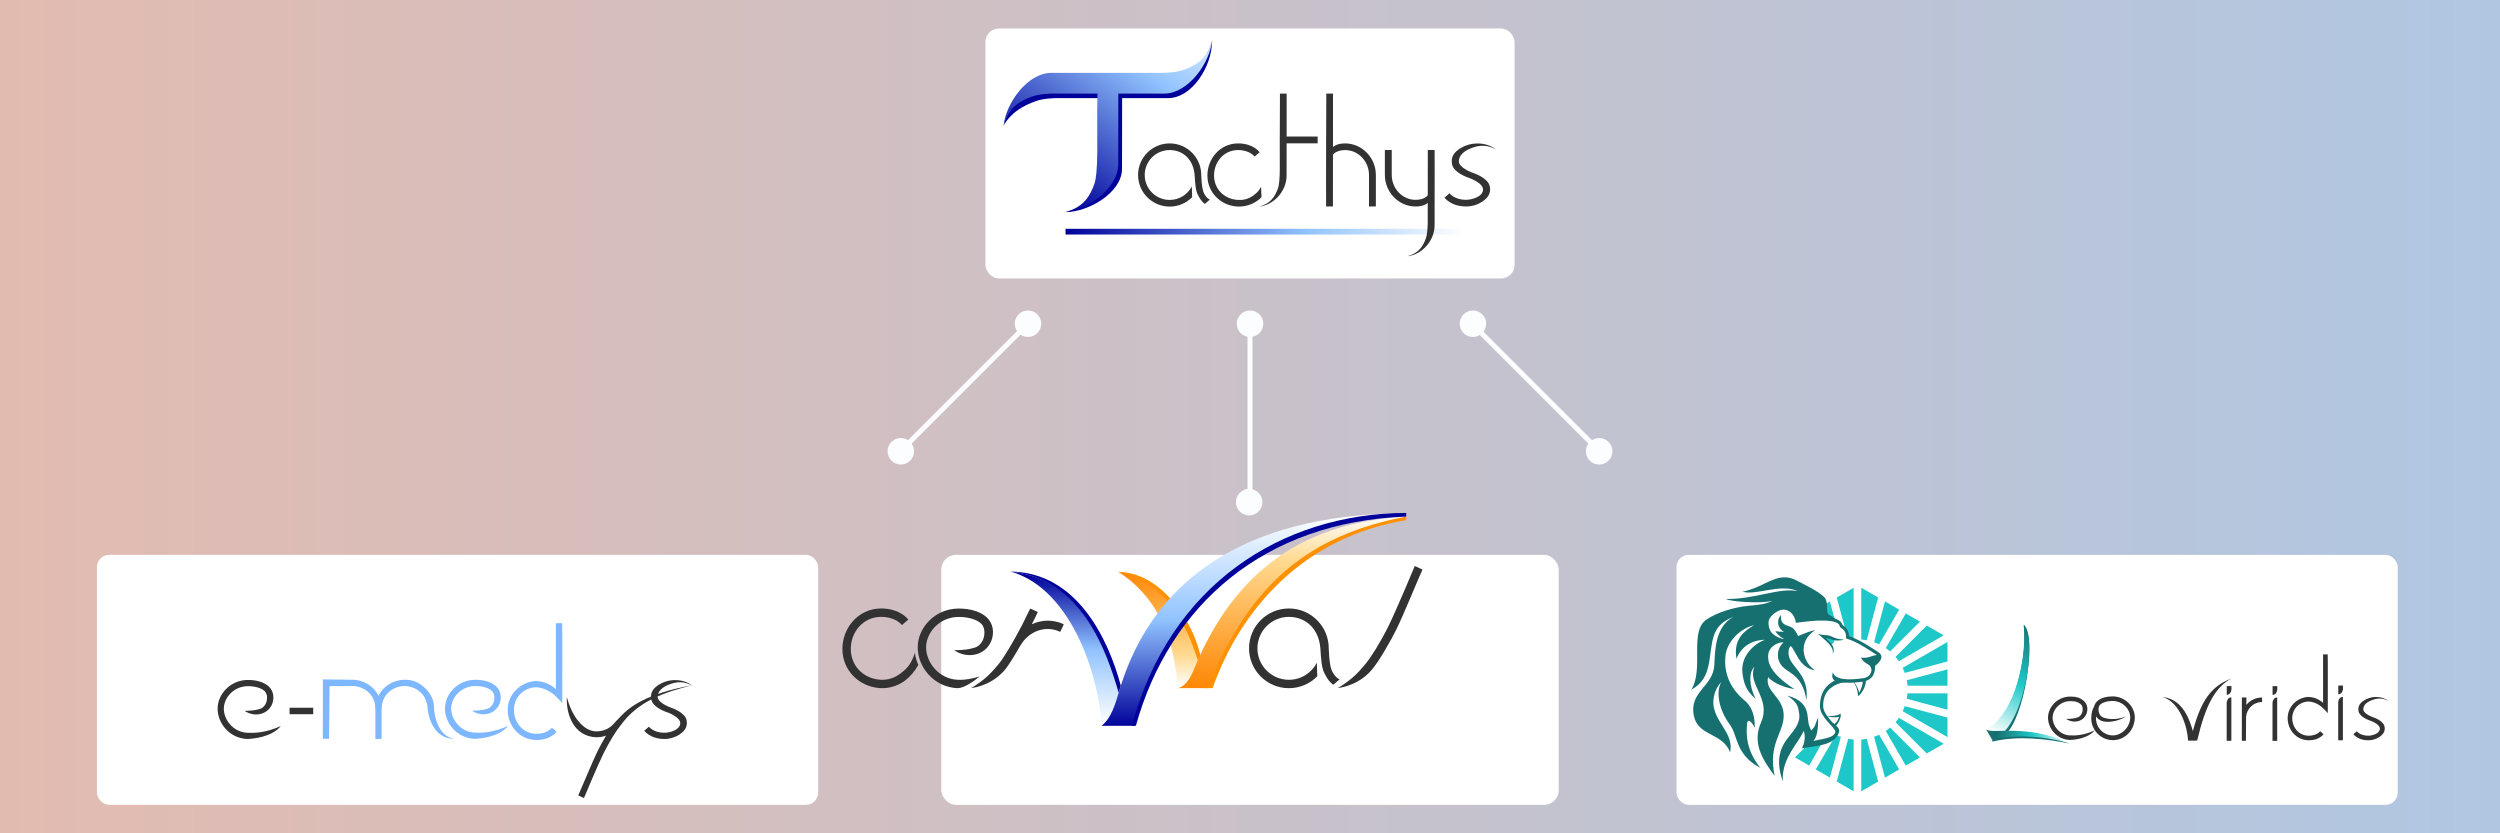 <?xml version="1.0" encoding="UTF-8" standalone="no"?>
<!-- Created with Inkscape (http://www.inkscape.org/) -->

<svg
   xmlns:dc="http://purl.org/dc/elements/1.1/"
   xmlns:cc="http://creativecommons.org/ns#"
   xmlns:rdf="http://www.w3.org/1999/02/22-rdf-syntax-ns#"
   xmlns:svg="http://www.w3.org/2000/svg"
   xmlns="http://www.w3.org/2000/svg"
   xmlns:xlink="http://www.w3.org/1999/xlink"
   xmlns:sodipodi="http://sodipodi.sourceforge.net/DTD/sodipodi-0.dtd"
   xmlns:inkscape="http://www.inkscape.org/namespaces/inkscape"
   width="1500"
   height="500"
   viewBox="0 0 396.875 132.292"
   version="1.1"
   id="svg8"
   inkscape:version="0.92.4 (5da689c313, 2019-01-14)"
   sodipodi:docname="logos_start-up-studio.svg">
  <rect x="0" y="0" width="396.875" height="132.292" fill="#808080" stroke="none"/>
  <defs
     id="defs2">
    <linearGradient
       inkscape:collect="always"
       id="linearGradient945">
      <stop
         style="stop-color:#fdcbbd;stop-opacity:0.784"
         offset="0"
         id="stop941" />
      <stop
         style="stop-color:#bddafd;stop-opacity:0.784"
         offset="1"
         id="stop943" />
    </linearGradient>
    <linearGradient
       id="linearGradient9849-7-9-1-8-0-8-87-7">
      <stop
         id="stop9851-8-2-6-8-5-9-80-1"
         offset="0"
         style="stop-color:#01029a;stop-opacity:1;" />
      <stop
         style="stop-color:#91c3ff;stop-opacity:1;"
         offset="0.6"
         id="stop9853-3-7-3-2-1-8-9-0" />
      <stop
         id="stop9855-6-9-8-3-2-9-56-7"
         offset="1"
         style="stop-color:#ffffff;stop-opacity:1;" />
    </linearGradient>
    <linearGradient
       inkscape:collect="always"
       xlink:href="#linearGradient14084-3-1-2-0-1-1-9-4-3-8-8-19-74"
       id="linearGradient9156-0-18-1"
       gradientUnits="userSpaceOnUse"
       gradientTransform="matrix(0.903,0,0,1,20430.315,-1120.377)"
       x1="23605.973"
       y1="19337.449"
       x2="23605.973"
       y2="19530.512" />
    <linearGradient
       id="linearGradient14084-3-1-2-0-1-1-9-4-3-8-8-19-74">
      <stop
         style="stop-color:#fe8502;stop-opacity:1;"
         offset="0"
         id="stop14086-4-0-9-4-7-7-54-14-0-9-78-53-0" />
      <stop
         id="stop14088-3-6-5-4-1-1-3-39-0-3-7-25-9"
         offset="0.72"
         style="stop-color:#ffda91;stop-opacity:1;" />
      <stop
         style="stop-color:#ffffff;stop-opacity:1;"
         offset="1"
         id="stop14090-9-8-6-9-7-1-1-88-4-4-30-2-4" />
    </linearGradient>
    <linearGradient
       inkscape:collect="always"
       xlink:href="#linearGradient9651-6-13-11-7-9-5-5-4-8-3-8-3-6-6-86-82"
       id="linearGradient9153-7-5-8"
       gradientUnits="userSpaceOnUse"
       gradientTransform="matrix(0.903,0,0,1,20359.486,-1058.004)"
       x1="23875.748"
       y1="19471.219"
       x2="23875.748"
       y2="19179.879" />
    <linearGradient
       id="linearGradient9651-6-13-11-7-9-5-5-4-8-3-8-3-6-6-86-82">
      <stop
         style="stop-color:#fe8502;stop-opacity:1;"
         offset="0"
         id="stop9653-1-9-9-2-3-4-3-9-2-3-7-0-0-42-77-4" />
      <stop
         id="stop9657-5-3-0-1-6-1-2-8-4-41-7-1-6-19-22-5"
         offset="0.738"
         style="stop-color:#ffda91;stop-opacity:1;" />
      <stop
         style="stop-color:#ffffff;stop-opacity:1;"
         offset="1"
         id="stop9655-4-93-4-7-3-3-3-0-5-1-8-2-6-16-9-5" />
    </linearGradient>
    <linearGradient
       inkscape:collect="always"
       xlink:href="#linearGradient9643-8-4-70-1-1-8-7-8-8-0-8-3-9-7"
       id="linearGradient9150-0-41-1"
       gradientUnits="userSpaceOnUse"
       gradientTransform="matrix(0.903,0,0,1,20300.223,-1058.669)"
       x1="23533.182"
       y1="19282.928"
       x2="23533.182"
       y2="19528.744" />
    <linearGradient
       id="linearGradient9643-8-4-70-1-1-8-7-8-8-0-8-3-9-7">
      <stop
         id="stop9645-4-05-9-7-7-9-4-74-3-3-4-3-69-11"
         offset="0"
         style="stop-color:#01029a;stop-opacity:1;" />
      <stop
         style="stop-color:#91c3ff;stop-opacity:1;"
         offset="0.5"
         id="stop9649-0-06-3-3-1-2-0-2-7-8-9-6-82-5" />
      <stop
         id="stop9647-7-5-3-0-98-8-9-7-1-8-6-2-55-2"
         offset="1"
         style="stop-color:#ffffff;stop-opacity:1;" />
    </linearGradient>
    <linearGradient
       inkscape:collect="always"
       xlink:href="#linearGradient9643-8-4-70-1-1-8-7-8-8-0-8-3-9-7"
       id="linearGradient9143-2-4-7"
       gradientUnits="userSpaceOnUse"
       gradientTransform="matrix(0.903,0,0,1,20300.223,-1058.669)"
       x1="23894.971"
       y1="19532.359"
       x2="23894.971"
       y2="19181.275" />
    <linearGradient
       inkscape:collect="always"
       xlink:href="#linearGradient2691"
       id="linearGradient1679"
       gradientUnits="userSpaceOnUse"
       gradientTransform="matrix(0.266,0,0,0.294,-7060.417,-5048.403)"
       x1="23907.873"
       y1="18907.963"
       x2="23648.199"
       y2="19541.924" />
    <linearGradient
       id="linearGradient2691">
      <stop
         style="stop-color:#167070;stop-opacity:1"
         offset="0"
         id="stop2685" />
      <stop
         id="stop2687"
         offset="0.52"
         style="stop-color:#1ec8c8;stop-opacity:1" />
      <stop
         style="stop-color:#ffffff;stop-opacity:1;"
         offset="1"
         id="stop2689" />
    </linearGradient>
    <linearGradient
       inkscape:collect="always"
       xlink:href="#linearGradient2699"
       id="linearGradient1681"
       gradientUnits="userSpaceOnUse"
       gradientTransform="matrix(-0.069,-0.257,-0.284,0.076,6401.156,5292.377)"
       x1="23600.518"
       y1="19526.855"
       x2="23458.779"
       y2="19125.863" />
    <linearGradient
       id="linearGradient2699">
      <stop
         id="stop2693"
         offset="0"
         style="stop-color:#167070;stop-opacity:1" />
      <stop
         style="stop-color:#1ec8c8;stop-opacity:1"
         offset="0.5"
         id="stop2695" />
      <stop
         id="stop2697"
         offset="1"
         style="stop-color:#ffffff;stop-opacity:1;" />
    </linearGradient>
    <linearGradient
       id="linearGradient5244">
      <stop
         id="stop5238"
         offset="0"
         style="stop-color:#019a13;stop-opacity:1" />
      <stop
         style="stop-color:#b8ff91;stop-opacity:1"
         offset="0.507"
         id="stop5240" />
      <stop
         id="stop5242"
         offset="1"
         style="stop-color:#ffffff;stop-opacity:0" />
    </linearGradient>
    <linearGradient
       id="linearGradient5236">
      <stop
         id="stop5230"
         offset="0"
         style="stop-color:#01919a;stop-opacity:1" />
      <stop
         style="stop-color:#91ffd2;stop-opacity:1"
         offset="0.507"
         id="stop5232" />
      <stop
         id="stop5234"
         offset="1"
         style="stop-color:#ffffff;stop-opacity:0" />
    </linearGradient>
    <linearGradient
       id="linearGradient5228">
      <stop
         style="stop-color:#01029a;stop-opacity:1;"
         offset="0"
         id="stop5222" />
      <stop
         id="stop5224"
         offset="0.5"
         style="stop-color:#91c3ff;stop-opacity:1" />
      <stop
         style="stop-color:#ffffff;stop-opacity:0"
         offset="1"
         id="stop5226" />
    </linearGradient>
    <linearGradient
       id="linearGradient5252">
      <stop
         style="stop-color:#379a01;stop-opacity:1"
         offset="0"
         id="stop5246" />
      <stop
         id="stop5248"
         offset="0.507"
         style="stop-color:#ecff91;stop-opacity:1" />
      <stop
         style="stop-color:#ffffff;stop-opacity:0"
         offset="1"
         id="stop5250" />
    </linearGradient>
    <linearGradient
       inkscape:collect="always"
       xlink:href="#linearGradient945"
       id="linearGradient947"
       x1="-0.374"
       y1="79.603"
       x2="395.505"
       y2="79.603"
       gradientUnits="userSpaceOnUse"
       gradientTransform="translate(0.748,151.168)" />
    <linearGradient
       inkscape:collect="always"
       xlink:href="#linearGradient9849-7-9-1-8-0-8-87-7"
       id="linearGradient1519"
       gradientUnits="userSpaceOnUse"
       gradientTransform="matrix(0.574,0,0,0.626,-2606.171,3469.697)"
       x1="4002.992"
       y1="-653.509"
       x2="5512.162"
       y2="-653.509" />
    <linearGradient
       inkscape:collect="always"
       xlink:href="#linearGradient9849-7-9-1-8-0-8-87-7"
       id="linearGradient1521"
       gradientUnits="userSpaceOnUse"
       x1="-1022.91"
       y1="3420.498"
       x2="-694.092"
       y2="2962.342" />
  </defs>
  <sodipodi:namedview
     id="base"
     pagecolor="#ffffff"
     bordercolor="#666666"
     borderopacity="1.0"
     inkscape:pageopacity="0.0"
     inkscape:pageshadow="2"
     inkscape:zoom="0.70710678"
     inkscape:cx="686.95945"
     inkscape:cy="233.33238"
     inkscape:document-units="mm"
     inkscape:current-layer="layer1"
     showgrid="false"
     showguides="true"
     inkscape:guide-bbox="true"
     units="px"
     inkscape:window-width="2560"
     inkscape:window-height="1377"
     inkscape:window-x="-8"
     inkscape:window-y="-8"
     inkscape:window-maximized="1" />
  <g
     inkscape:label="Calque 1"
     inkscape:groupmode="layer"
     id="layer1"
     transform="translate(0,-164.708)">
    <rect
       style="opacity:1;fill:url(#linearGradient947);fill-opacity:1;stroke:none;stroke-width:0.794;stroke-linecap:round;stroke-linejoin:miter;stroke-miterlimit:4;stroke-dasharray:none;stroke-dashoffset:0;stroke-opacity:1"
       id="rect1282"
       width="396.875"
       height="132.292"
       x="0"
       y="164.708" />
    <g
       id="g1663"
       transform="translate(26.723)">
      <rect
         ry="1.949"
         rx="1.949"
         y="252.79"
         x="239.42"
         height="39.688"
         width="114.498"
         id="rect1284-15"
         style="opacity:1;fill:#ffffff;fill-opacity:1;stroke:none;stroke-width:0.794;stroke-linecap:round;stroke-linejoin:miter;stroke-miterlimit:4;stroke-dasharray:none;stroke-dashoffset:0;stroke-opacity:1" />
      <g
         style="stroke-width:1.681"
         inkscape:export-ydpi="26.399994"
         inkscape:export-xdpi="26.399994"
         id="g1938"
         transform="matrix(0.595,0,0,0.595,236.527,247.453)">
        <rect
           y="11.571"
           x="5.292"
           height="63.5"
           width="193.146"
           id="rect1578-6-6"
           style="opacity:1;fill:#ffffff;fill-opacity:0;stroke:none;stroke-width:8.893;stroke-linecap:round;stroke-linejoin:miter;stroke-miterlimit:4;stroke-dasharray:none;stroke-dashoffset:0;stroke-opacity:1" />
        <g
           style="stroke-width:1.681"
           id="g1426-4-6-57"
           transform="translate(-204.523,-24.814)">
          <g
             style="fill:#000000;fill-opacity:1;stroke-width:5.625"
             id="g2596-6-30-6-8-9"
             transform="matrix(0.299,0,0,0.299,30.02,-188.744)">
            <path
               style="opacity:1;fill:#1ec8c8;fill-opacity:1;stroke:none;stroke-width:29.766;stroke-linecap:round;stroke-linejoin:miter;stroke-miterlimit:4;stroke-dasharray:none;stroke-dashoffset:0;stroke-opacity:1"
               d="m 764.762,773.596 v 46.196 c 1.632,0.12 3.256,0.33 4.864,0.627 l 10.214,-38.118 z m -6.804,5e-4 -15.078,8.705 8.971,33.481 c 0.269,1.327 2.405,3.178 4.207,4.172 0.632,-0.078 1.265,-0.142 1.9,-0.192 z m -21.178,12.227 -12.649,7.303 c 5.032,3.816 14.945,8.029 17.028,9.037 z m 49.159,0 -9.748,36.382 c 1.541,0.543 3.052,1.169 4.525,1.877 l 17.873,-30.956 z m 18.541,10.705 -17.845,30.909 c 1.349,0.929 2.646,1.932 3.885,3.004 l 26.61,-26.61 z m 18.749,10.825 -27.923,27.923 c 1.067,1.239 2.064,2.535 2.989,3.884 l 40.012,-23.101 z m 18.48,14.597 -40.007,23.098 c 0.705,1.476 1.328,2.989 1.867,4.532 l 38.14,-10.22 z m 0,24.455 -36.358,9.742 c 0.308,1.608 0.527,3.232 0.657,4.864 h 35.701 z m -35.73,21.41 c -0.12,1.632 -0.33,3.256 -0.627,4.864 l 36.358,9.742 v -14.606 z m -2.413,11.43 c -0.543,1.541 -1.17,3.052 -1.878,4.525 l 40.021,23.106 v -17.411 z m -5.232,10.445 c -0.93,1.349 -1.932,2.646 -3.004,3.885 l 27.899,27.898 15.078,-8.705 z m -7.839,8.672 c -1.239,1.066 -2.535,2.064 -3.884,2.988 l 17.868,30.948 12.649,-7.303 z m -75.487,17.236 -9.42,9.397 12.649,7.303 3.99,-6.912 8.203,-14.566 c 0,0 -11.842,3.16 -15.422,4.778 z m 9.121,20.102 12.649,7.303 9.748,-36.382 c -2.204,-0.663 -2.89,-0.935 -4.316,-1.754 z m 56.593,-30.943 c -1.476,0.705 -2.989,1.328 -4.532,1.867 l 9.748,36.379 12.649,-7.303 z m -11.098,3.648 c -1.608,0.308 -3.232,0.528 -4.864,0.658 v 46.168 l 15.078,-8.705 z m -16.532,0 -10.214,38.118 15.078,8.706 v -46.197 c -1.631,-0.12 -3.255,-0.329 -4.864,-0.627 z"
               id="path947-3-1-05-6-4-9-2-0-1-9-8"
               inkscape:connector-curvature="0"
               sodipodi:nodetypes="ccccccccccccccccccccccccccccccccccccccccccccccccccccccccccccccccccccccccccccccccccccccc" />
            <path
               inkscape:connector-curvature="0"
               style="fill:#167070;fill-opacity:1;stroke:none;stroke-width:1.491;stroke-linecap:butt;stroke-linejoin:miter;stroke-miterlimit:4;stroke-dasharray:none;stroke-opacity:1"
               d="m 696.099,764.296 v 0 c -11.67,0.12 -21.66,9.906 -37.444,12.841 12.516,3.577 34.177,-7.615 49.487,-0.504 -16.562,-3.449 -38.232,7.373 -64.115,6.974 3.292,2.282 29.955,4.451 41.522,1.691 -6.215,2.819 -10.8,3.534 -21.389,4.404 -13.039,1.233 -28.724,6.065 -37.742,12.443 -15.333,10.843 -1.813,44.087 -13.327,62.415 19.965,-10.671 14.495,-31.679 20.257,-48.59 2.485,-7.293 7.658,-12.673 17.318,-16.374 -16.419,8.746 -16.412,30.528 -16.998,42.797 -0.94,19.657 -22.844,23.681 -18.246,45.697 3.802,18.206 25.639,14.691 32.322,32.392 3.427,-16.427 -12.112,-25.312 -14.712,-41.054 -0.736,-4.455 -0.295,-14.533 6.901,-21.619 -5.32,8.657 -1.942,25.234 7.367,37.628 7.811,10.399 4.647,26.672 27.288,38.889 -12.96,-16.868 -12.467,-29.558 -11.741,-39.449 0.295,-4.024 3.071,-3.516 6.893,3.599 0.273,-13.616 -4.466,-20.457 -9.306,-24.481 -14.57,-12.114 -18.567,-27.18 -16.699,-40.938 1.24,-9.132 10.297,-22.304 25.489,-26.131 -6.605,4.043 -19.207,11.051 -15.79,30.022 5.412,-13.803 17.591,-16.867 25.4,-16.928 -9.206,3.22 -22.183,14.458 -20.049,30.004 0.984,7.168 2.232,14.703 11.636,22.665 -6.294,-13.117 -5.788,-23.675 -1.082,-28.53 -6.432,16.026 15.354,28.064 5.993,49.565 -7.693,17.67 0.02,31.63 12.142,47.756 -6.01,-28.136 7.453,-37.651 8.053,-52.749 0.706,-17.783 -17.262,-22.026 -13.899,-35.526 1.857,2.999 10.967,8.951 23.553,10.876 -22.041,-14.225 -23.901,-23.908 -23.49,-30.322 0.555,-8.66 10.411,-11.979 13.7,-11.377 -4.618,3.921 -7.223,12.035 -2.74,19.228 5.537,8.886 19.194,7.554 23.154,32.135 2.605,-19.687 -10.502,-27.906 -14.474,-35.852 -1.861,-3.723 -2.235,-9.817 0.412,-12.367 5.001,4.493 7.298,19.268 21.791,21.84 -10.055,-6.359 -16.861,-25.153 0.222,-36.007 -5.92,1.217 -11.209,3.586 -15.47,5.4 0.282,-0.518 -3.078,-6.465 -5.357,-7.67 -5.04,-2.663 -10.28,-1.541 -9.874,-11.265 -5.829,7.412 -0.073,14.214 2.887,15.083 -3.396,-0.049 -5.339,-0.12 -7.823,-0.565 1.934,3.393 5.219,5.54 7.908,7.082 -4.341,-0.459 -10.473,-3.692 -12.4,-7.367 -1.597,-3.046 -1.794,-6.21 -1.527,-8.57 0.533,-4.71 8.306,-10.325 13.176,-10.393 4.679,-0.065 9.966,3.762 11.154,11.763 10.842,-1.297 17.928,-2.239 25.511,-1.972 3.791,0.134 7.295,0.586 9.763,1.477 2.468,0.891 3.699,2.004 3.913,3.632 l 0.087,0.665 0.571,0.357 c 5.026,3.141 4.874,6.634 4.932,8.831 l 0.027,1.036 0.996,0.294 c 9.408,2.773 21.309,11.132 26.394,14.434 -6.22,0.855 -6.586,3.011 -14.166,2.363 2.219,4.7 6.684,5.636 7.893,7.202 1.208,1.566 1.919,3.423 1.185,5.655 -0.734,2.232 -2.11,4.236 -5.867,5.282 -15.632,2.54 -26.673,1.353 -28.215,-5.155 -1.31,4.007 -0.236,6.632 1.663,7.293 -5.23,3.236 -11.489,7.125 -12.974,18.795 -0.859,6.75 0.383,9.556 3.722,14.42 3.037,4.425 10.155,10.584 9.765,12.723 -1.061,5.821 -12.626,6.302 -19.599,8.092 2.99,-3.254 4.372,-9.108 4.23,-21.055 -2.715,5.967 -2.101,8.21 -6.261,11.706 -3.078,-6.641 -2.208,-7.335 -3.383,-14.68 -1.158,-7.239 -6.006,-13.374 -17.873,-16.401 10.113,6.725 9.607,10.489 10.649,16.485 1.228,7.067 -4.375,14.305 -8.36,19.08 -6.988,8.374 -13.929,19.631 -6.276,40.926 -1.442,-20.381 14.296,-34.378 18.599,-45.046 1.985,4.714 0.648,11.426 -1.554,15.608 12.996,-2.483 29.067,-2.243 33.096,-14.358 0.592,-1.78 -0.18,-3.974 -2.547,-5.927 2.377,-2.969 4.599,-6.93 4.007,-10.73 l -0.865,0.528 c -2.465,1.508 -6.899,1.635 -10.896,1.942 -0.132,-0.167 -0.261,-0.335 -0.382,-0.504 -2.78,-4.05 -3.926,-6.506 -3.297,-12.165 1.201,-10.816 8.895,-15.1 15.437,-17.094 2.127,-0.648 7.116,-0.048 11.681,-0.327 3.257,4.096 3.269,8.099 4.083,12.224 3.479,-3.372 6.559,-8.42 6.787,-13.775 4.252,-1.341 6.424,-4.221 7.338,-6.999 0.883,-2.687 0.763,-5.157 0.855,-6.385 1.522,-1.318 3.449,-2.917 4.651,-4.908 0.656,-1.086 1.124,-2.336 0.935,-3.686 -0.189,-1.349 -1.087,-2.597 -2.506,-3.518 -4.274,-2.775 -16.367,-11.178 -26.304,-14.425 -0.132,-2.408 -0.752,-6.661 -5.861,-10 -0.732,-2.412 -2.709,-4.165 -5.343,-5.115 -1.486,-0.536 -4.31,-2.817 -5.973,-3.546 -3.929,-1.72 -1.308,-7.617 -3.361,-13.632 -1.933,-5.666 -19.277,-13.61 -26.065,-17.257 -3.799,-2.041 -7.279,-2.898 -10.615,-2.953 h -0.557 z m 30.069,50.466 c 6.002,5.47 14.751,11.287 13.089,17.983 1.686,-2.904 0.704,-6.96 -1.123,-9.026 1.353,-0.357 2.072,-1.66 2.341,-2.693 0.078,-0.191 0.122,-0.372 0.108,-0.528 1.441,0.096 5.884,0.531 8.688,-0.613 -8.668,-0.754 -9.739,-2.541 -12.71,-3.468 -0.186,-0.058 -0.366,-0.109 -0.541,-0.153 -2.637,-0.667 -4.327,0.057 -9.852,-1.502 z m 39.892,42.666 c -0.317,4.747 -1.99,7.264 -3.12,9.799 -0.779,-3.122 -2.61,-7.316 -4.588,-8.991 2.98,-0.375 5.202,-0.46 7.708,-0.808 z m -31.264,31.189 c 3.284,0.657 8.97,0.74 10.075,0.225 -0.514,1.98 -1.065,3.819 -4.042,6.342 -2.582,-1.615 -4.406,-4.605 -6.033,-6.567 z"
               id="path994-5-1-9-6-4-3-7-6-25-4-0-4-8-5-5-4-4-9-3-2-3"
               sodipodi:nodetypes="cccccccscccccccccccccsccccccccccccccccccccscccccsccccccccccccsccccscccccccsccccccccccscccccccsccccccccccccccccccccccccccc" />
            <path
               style="fill:#1ec8c8;fill-opacity:1;stroke:none;stroke-width:1.488px;stroke-linecap:butt;stroke-linejoin:miter;stroke-opacity:1"
               d="m 733.087,818.432 c 2.549,0.111 4.066,1.331 7.552,2.048 -0.134,1.068 -0.868,2.844 -2.506,3.238 -1.15,-1.473 -3.857,-4.448 -5.046,-5.286 z"
               id="path1056-5-2-3-2-5-2-6-0-1-5-6"
               inkscape:connector-curvature="0"
               sodipodi:nodetypes="cccc" />
          </g>
          <g
             style="fill:#000000;fill-opacity:1;stroke-width:5.625"
             id="g1652-3-8-2-9-5-5-4-2"
             transform="matrix(0.299,0,0,0.299,560.62,-177.959)">
            <path
               style="color:#000000;font-style:normal;font-variant:normal;font-weight:normal;font-stretch:normal;font-size:medium;line-height:normal;font-family:Sans;-inkscape-font-specification:Sans;text-indent:0;text-align:start;text-decoration:none;text-decoration-line:none;letter-spacing:normal;word-spacing:normal;text-transform:none;writing-mode:lr-tb;direction:ltr;baseline-shift:baseline;text-anchor:start;display:inline;overflow:visible;visibility:visible;fill:#323232;fill-opacity:1;stroke:none;stroke-width:33.098;marker:none;enable-background:accumulate"
               d="m -823.602,834.63 c -11.276,0.202 -19.567,9.35 -19.566,18.879 0,9.601 7.9,19.424 19.425,19.858 3.144,-0.042 16.097,-1.061 22.07,-8.5 -9.962,4.56 -17.66,4.643 -21.918,4.425 -9.252,-0.348 -15.496,-8.456 -15.496,-15.783 0,-7.247 6.609,-14.864 15.994,-14.798 4.706,0.033 6.768,0.929 8.759,2.479 1.991,1.549 2.354,3.944 1.951,6.447 -0.403,2.503 -2.149,4.984 -4.522,5.656 -2.372,0.673 -3.994,1.195 -10.07,1.295 3.618,2.412 7.751,2.924 11.243,1.805 3.492,-1.12 6.362,-3.928 7.315,-7.774 1.063,-4.289 -0.332,-8.26 -3.412,-10.656 -3.08,-2.395 -5.972,-3.296 -11.24,-3.333 -0.18,-0.003 -0.357,-0.003 -0.536,0 z"
               id="path7414-8-2-7-7-0-1-1-2-1-7-9-4-4-9-32-13-24-2-6-5-3-0-0-6-4-5-1-7-3-5-54-9-9-0-8-5-1-6-3-1-9-8-9-5-9-2-1-1-5-9-1-9-5-5-1-7"
               inkscape:connector-curvature="0"
               sodipodi:nodetypes="cccccsscsscccccc" />
            <path
               style="color:#000000;font-style:normal;font-variant:normal;font-weight:normal;font-stretch:normal;font-size:medium;line-height:normal;font-family:Sans;-inkscape-font-specification:Sans;text-indent:0;text-align:start;text-decoration:none;text-decoration-line:none;letter-spacing:normal;word-spacing:normal;text-transform:none;writing-mode:lr-tb;direction:ltr;baseline-shift:baseline;text-anchor:start;display:inline;overflow:visible;visibility:visible;fill:#323232;fill-opacity:1;stroke:none;stroke-width:31.75;marker:none;enable-background:accumulate"
               d="m -593.598,796.967 -4.127,0.042 V 840.303 c -1.707,-1.673 -3.561,-2.762 -5.297,-3.556 -0.567,-0.259 -1.117,-0.48 -1.646,-0.661 -2.232,-0.766 -4.513,-1.122 -6.75,-1.103 v -0.037 c -9.918,0.906 -17.854,8.766 -17.917,18.9 -0.064,10.126 7.521,19.719 18.768,19.8 3.767,0.027 9.43,-0.91 13.318,-5.389 l -3.087,-2.672 c -2.751,3.169 -7.179,4.01 -10.204,3.986 -8.955,-0.064 -14.761,-7.586 -14.711,-15.699 0.05,-8.068 5.756,-14.07 13.724,-14.848 1.812,-0.014 3.676,0.285 5.525,0.92 2.502,0.86 5.576,2.261 8.798,5.61 1.833,1.905 2.807,2.798 3.666,3.879 0,0 0.13,-52.347 -0.062,-52.465 z"
               id="path7412-3-5-1-7-6-29-7-2-8-7-3-3-2-2-4-0-8-2-0-8-2-4-1-1-6-5-0-1-0-82-1-0-7-4-2-9-4-5-7-29-1-7-4-8-9-0-3-5-5-5-5-3-5-3-9-4-0-4-0-8-0-05"
               inkscape:connector-curvature="0"
               sodipodi:nodetypes="cccccccccccccccccc" />
            <path
               inkscape:connector-curvature="0"
               style="color:#000000;font-style:normal;font-variant:normal;font-weight:normal;font-stretch:normal;font-size:medium;line-height:normal;font-family:Sans;-inkscape-font-specification:Sans;text-indent:0;text-align:start;text-decoration:none;text-decoration-line:none;letter-spacing:normal;word-spacing:normal;text-transform:none;writing-mode:lr-tb;direction:ltr;baseline-shift:baseline;text-anchor:start;display:inline;overflow:visible;visibility:visible;fill:#323232;fill-opacity:1;stroke:none;stroke-width:31.75;marker:none;enable-background:accumulate"
               d="m -550.441,834.996 c -4.695,-0.003 -8.428,1.555 -11.218,3.369 -2.229,1.641 -5.443,4.162 -4.392,9.439 1.024,5.142 9.521,8.005 9.957,8.149 0.012,0.004 0.079,0.026 0.079,0.026 0.438,0.148 9.264,3.199 8.969,7.514 -0.303,4.424 -7.365,6.105 -10.38,6.068 -3.025,0.024 -7.453,-0.809 -10.204,-3.978 l -3.078,2.672 c 3.887,4.479 9.541,5.415 13.309,5.389 3.756,-0.027 7.105,-1.123 9.895,-2.937 2.229,-1.641 5.664,-4.098 4.613,-9.375 -1.025,-5.143 -9.524,-8.015 -9.957,-8.158 0,0 -0.068,-0.022 -0.079,-0.026 -0.441,-0.149 -9.256,-3.191 -8.96,-7.505 0.475,-5.053 5.957,-7.248 8.828,-8.217 4.497,-1.497 8.656,-1.6 14.054,1.25 -3.212,-2.341 -6.74,-3.678 -11.434,-3.68 z"
               id="path7412-3-5-1-7-6-29-7-2-8-7-3-3-2-2-4-0-8-2-0-8-2-4-1-1-6-5-0-1-0-82-1-0-2-4-5-7-2-1-2-1-0-8-8-9-0-6-6-3-2-8-0-2-5-4-1-7-1-8-0-4-5-1-9-0-4-5-6-2-98"
               sodipodi:nodetypes="zcsccccccccscccccz" />
            <path
               inkscape:connector-curvature="0"
               id="path7412-3-5-1-7-6-29-7-2-8-7-3-3-2-2-4-0-8-2-0-8-2-4-1-1-6-5-0-1-0-82-1-0-7-4-2-9-4-5-7-29-1-7-4-8-9-0-3-5-6-1-6-9-5-6-6-7-9-0-7-6-96-6-4-3"
               d="m -584.158,824.795 v 7.83 c 2.62,0 4.191,-2.448 4.191,-5.4 h -0.01 v -2.429 z m 4.112,10.108 c -2.62,0 -4.192,2.448 -4.192,5.4 h 0.01 v 33.343 h 4.186 z"
               style="color:#000000;font-style:normal;font-variant:normal;font-weight:normal;font-stretch:normal;font-size:medium;line-height:normal;font-family:Sans;-inkscape-font-specification:Sans;text-indent:0;text-align:start;text-decoration:none;text-decoration-line:none;letter-spacing:normal;word-spacing:normal;text-transform:none;writing-mode:lr-tb;direction:ltr;baseline-shift:baseline;text-anchor:start;display:inline;overflow:visible;visibility:visible;fill:#323232;fill-opacity:1;stroke:none;stroke-width:31.75;marker:none;enable-background:accumulate" />
            <path
               inkscape:connector-curvature="0"
               id="path7412-3-5-1-7-6-29-7-2-8-7-3-3-2-2-4-0-8-2-0-8-2-4-1-1-6-5-0-1-0-82-1-0-7-4-2-9-4-5-7-29-1-7-4-8-9-0-3-5-6-1-4-3-2-9-0-0-8-7-6-7-9-6-3-7-76"
               d="m -642.785,825.31 v 7.83 c 2.62,0 4.192,-2.448 4.192,-5.4 h -0.01 v -2.429 z m 4.112,10.108 c -2.62,0 -4.192,2.448 -4.192,5.4 h 0.01 v 33.343 h 4.186 z"
               style="color:#000000;font-style:normal;font-variant:normal;font-weight:normal;font-stretch:normal;font-size:medium;line-height:normal;font-family:Sans;-inkscape-font-specification:Sans;text-indent:0;text-align:start;text-decoration:none;text-decoration-line:none;letter-spacing:normal;word-spacing:normal;text-transform:none;writing-mode:lr-tb;direction:ltr;baseline-shift:baseline;text-anchor:start;display:inline;overflow:visible;visibility:visible;fill:#323232;fill-opacity:1;stroke:none;stroke-width:31.75;marker:none;enable-background:accumulate" />
            <path
               id="path7412-3-5-1-7-6-29-7-2-8-7-3-3-2-2-4-0-8-2-0-8-2-4-1-1-6-5-0-1-0-82-1-0-7-4-2-9-4-5-7-29-1-7-4-8-9-0-3-5-6-1-4-2-8-6-8-7-8-6-1-4-8-3-8-0-3-0"
               d="m -683.679,825.237 v 7.83 c 2.62,0 4.192,-2.448 4.192,-5.4 h -0.006 v -2.429 z m 4.112,10.108 c -2.62,0 -4.192,2.448 -4.192,5.4 h 0.006 v 33.343 h 4.186 z"
               style="color:#000000;font-style:normal;font-variant:normal;font-weight:normal;font-stretch:normal;font-size:medium;line-height:normal;font-family:Sans;-inkscape-font-specification:Sans;text-indent:0;text-align:start;text-decoration:none;text-decoration-line:none;letter-spacing:normal;word-spacing:normal;text-transform:none;writing-mode:lr-tb;direction:ltr;baseline-shift:baseline;text-anchor:start;display:inline;overflow:visible;visibility:visible;fill:#323232;fill-opacity:1;stroke:none;stroke-width:31.75;marker:none;enable-background:accumulate"
               inkscape:connector-curvature="0" />
            <path
               sodipodi:nodetypes="cccccccccc"
               inkscape:connector-curvature="0"
               id="path7414-8-6-5-2-2-4-8-3-60-0-0-6-0-0-0-1-0-8-9-0-25-95-9-2-8-2-1-6-4-3-7-0-2-3-0-9-9-3-2-3-8-2-0-7-4-2-9-3-2-43"
               d="m -670.195,835.439 -0.034,38.649 h 3.644 l 0.179,-21.593 c 0.524,-6.272 5.816,-12.922 14.245,-12.952 0,0 0.096,-4.03 -0.02,-4.081 -5.873,0.021 -10.752,2.648 -14.073,6.587 0.086,-2.48 0.135,-3.868 0.139,-6.631 l -4.081,0.02 z"
               style="color:#000000;font-style:normal;font-variant:normal;font-weight:normal;font-stretch:normal;font-size:medium;line-height:normal;font-family:Sans;-inkscape-font-specification:Sans;text-indent:0;text-align:start;text-decoration:none;text-decoration-line:none;letter-spacing:normal;word-spacing:normal;text-transform:none;writing-mode:lr-tb;direction:ltr;baseline-shift:baseline;text-anchor:start;display:inline;overflow:visible;visibility:visible;fill:#323232;fill-opacity:1;stroke:none;stroke-width:33.098;marker:none;enable-background:accumulate" />
            <path
               style="color:#000000;font-style:normal;font-variant:normal;font-weight:normal;font-stretch:normal;font-size:medium;line-height:normal;font-family:Sans;-inkscape-font-specification:Sans;text-indent:0;text-align:start;text-decoration:none;text-decoration-line:none;letter-spacing:normal;word-spacing:normal;text-transform:none;writing-mode:lr-tb;direction:ltr;baseline-shift:baseline;text-anchor:start;display:inline;overflow:visible;visibility:visible;fill:#323232;fill-opacity:1;stroke:none;stroke-width:20.744;marker:none;enable-background:accumulate"
               d="m -785.805,834.477 c -5.267,0.037 -9.681,1.268 -12.761,3.663 -1.707,1.328 -2.895,3.14 -3.435,5.221 -1.66,2.84 -2.611,6.402 -2.596,10.718 0.038,10.649 8.678,19.438 19.328,19.438 9.062,0 16.692,-6.365 18.767,-14.824 0.523,-1.745 0.799,-3.545 0.799,-5.337 9e-4,-9.53 -8.29,-18.678 -19.566,-18.879 -0.179,-0.003 -0.355,-0.003 -0.536,0 z m 0.025,4.081 c 9.385,-0.066 15.994,7.551 15.994,14.798 0,6.766 -5.366,14.39 -13.47,15.795 -0.668,0.086 -1.34,0.134 -2.013,0.134 -8.362,0 -15.096,-6.844 -15.096,-15.205 0,-0.543 0.003,-1.112 0.013,-1.698 1.389,1.996 3.403,3.456 5.689,4.189 3.493,1.119 12.209,1.168 21.066,-4.05 -11.315,3.829 -17.52,1.623 -19.892,0.95 -2.372,-0.673 -4.119,-3.154 -4.522,-5.657 -0.403,-2.503 -0.04,-4.898 1.951,-6.447 1.991,-1.55 5.574,-2.777 10.28,-2.809 z"
               id="path4022-4-8-1-5-1-7-8-0-2-7-2-3-8-7-7-14-2-9-4"
               inkscape:connector-curvature="0" />
            <path
               sodipodi:nodetypes="cccccc"
               inkscape:connector-curvature="0"
               id="path6320-0-5-8-6-2-6-8-8-9-4-3-5-8-0-9-2-43-2-0-3-1-09-38-9-7-5-5-2-5-8-6-8-7-5-8-7-83-6-6-8-6-3-9-6-5-9-9-7-0-4-1-0-4-3-1-7-5-3-4-7-4-4"
               d="m -864.969,770.79 c 4.876,37.003 -15.587,87.072 -28.436,102.55 l 0.825,1.423 c 23.114,-5.493 48.028,-2.295 68.697,1.778 -20.847,-7.975 -42.325,-10.92 -57.465,-8.206 16.551,-13.084 28.756,-85.051 16.379,-97.546 z"
               style="fill:#167070;fill-opacity:1;stroke:none;stroke-width:1.655" />
            <g
               transform="matrix(0.516,0,0,0.516,-491.063,508.729)"
               style="fill:#000000;fill-opacity:1;stroke-width:10.892"
               id="g1658-6-0-0-8-6-9-2-4-1">
              <path
                 inkscape:connector-curvature="0"
                 style="fill:url(#linearGradient1679);fill-opacity:1;stroke:none;stroke-width:3.205"
                 d="m -789.456,688.278 c 0,-2e-5 10.359,17.756 10.359,17.756 54.76,-13.661 79.856,-176.45 55.064,-198.579 5.394,74.08 -22.674,160.525 -65.423,180.823 z"
                 id="path6320-0-5-8-6-2-6-8-8-9-4-3-5-8-0-9-2-43-2-0-3-1-09-38-9-7-5-0-7-8-8-7-0-5-5-72-2-3-2-6-2-0-6-8-8-60-633-6-9-6-1-4-5-0-8-2-1-5-2-6-8-1-3-2"
                 sodipodi:nodetypes="cccc" />
              <path
                 inkscape:connector-curvature="0"
                 style="fill:url(#linearGradient1681);fill-opacity:1;stroke:none;stroke-width:3.205"
                 d="m -644.474,712.231 c -67.757,-18.009 -113.435,-11.014 -134.623,-6.198 l -10.359,-17.756 c 10.709,9.369 67.812,-10.591 144.982,23.954 z"
                 id="path6320-0-5-8-6-2-6-8-8-9-4-3-5-8-0-9-2-43-2-0-3-1-09-38-9-7-5-5-2-5-8-6-8-7-5-8-7-83-6-6-8-6-3-9-6-5-9-9-7-0-4-1-0-3-2-2-7-2-5-3-9-6-13"
                 sodipodi:nodetypes="ccccc" />
            </g>
            <g
               transform="matrix(0.516,0,0,0.516,-344.388,422.652)"
               style="fill:#323232;fill-opacity:1;stroke-width:10.892"
               id="g1658-6-0-0-8-6-5-3-0">
              <path
                 inkscape:connector-curvature="0"
                 style="fill:#323232;fill-opacity:1;stroke:none;stroke-width:3.205"
                 d="m -768.573,799.139 c 30.576,8.918 43.259,53.309 44.091,75.022 h 14.795 c -7.26,-2.918 -9.207,-69.466 -58.886,-75.022 z"
                 id="path6320-0-5-8-6-2-6-8-8-9-4-3-5-8-0-9-2-43-2-0-3-1-09-38-9-7-5-5-2-5-8-6-8-7-5-8-7-83-6-6-8-6-3-9-6-5-9-9-7-0-4-1-0-3-2-2-7-2-5-7-5-6"
                 sodipodi:nodetypes="cccc" />
              <path
                 inkscape:connector-curvature="0"
                 style="fill:#323232;fill-opacity:1;stroke:none;stroke-width:3.205"
                 d="m -716.317,858.736 c -2.364,8.827 -5.012,13.108 -8.164,15.425 h 15.892 c 14.604,-62.036 31.467,-92.062 59.052,-107.015 -35.486,13.637 -52.591,38.604 -66.779,91.59 z"
                 id="path6320-0-5-8-6-2-6-8-8-9-4-3-5-8-0-9-2-43-2-0-3-1-09-38-9-7-5-0-7-8-8-7-0-5-5-72-2-3-2-6-2-0-6-8-8-60-633-6-9-6-1-4-5-0-8-2-1-5-2-6-5-9-5"
                 sodipodi:nodetypes="scccs" />
            </g>
          </g>
        </g>
      </g>
    </g>
    <g
       id="g1693"
       transform="translate(79.375)">
      <rect
         style="opacity:1;fill:#ffffff;fill-opacity:1;stroke:none;stroke-width:0.794;stroke-linecap:round;stroke-linejoin:miter;stroke-miterlimit:4;stroke-dasharray:none;stroke-dashoffset:0;stroke-opacity:1"
         id="rect1284-15-0"
         width="114.498"
         height="39.688"
         x="-63.988"
         y="252.79"
         rx="1.949"
         ry="1.949" />
      <g
         style="stroke-width:4.127"
         id="g4127-1-3-9-1-1-4"
         transform="matrix(0.064,0,0,0.064,-232.047,172.041)">
        <path
           style="color:#000000;font-style:normal;font-variant:normal;font-weight:normal;font-stretch:normal;font-size:medium;line-height:normal;font-family:Sans;-inkscape-font-specification:Sans;text-indent:0;text-align:start;text-decoration:none;text-decoration-line:none;letter-spacing:normal;word-spacing:normal;text-transform:none;writing-mode:lr-tb;direction:ltr;baseline-shift:baseline;text-anchor:start;display:inline;overflow:visible;visibility:visible;fill:#323232;fill-opacity:1;stroke:none;stroke-width:88.039;marker:none;enable-background:accumulate"
           d="m 3833.965,1865.074 c -0.05,0.117 34.009,-81.602 48.734,-111.233 14.728,-29.629 32.499,-57.936 42.533,-69.633 43.517,-60.124 107.271,-81.087 176.946,-99.12 -113.436,21.205 -154.161,53.008 -177.446,77.587 -5.804,5.744 -14.82,15.744 -20.272,21.537 -10.164,9.559 -23.635,15.27 -39.702,15.38 -31.452,0 -60.516,-35.916 -73.258,-85.292 -2.047,42.831 16.727,98.116 73.502,99.907 7.216,-0.052 15.292,-0.941 23.767,-4.067 -8.075,13.593 -15.967,28.128 -21.767,39.967 -12.123,24.748 -40.461,93.838 -47.2,108.433 l 14.167,6.533 z"
           id="path7412-3-5-1-7-6-29-7-2-8-7-3-3-2-2-4-0-8-2-0-8-2-4-1-1-6-5-0-1-0-82-1-0-7-4-2-9-4-5-7-29-1-3-96-8-3-0-0"
           inkscape:connector-curvature="0"
           sodipodi:nodetypes="cccccccccccccc" />
        <path
           inkscape:connector-curvature="0"
           style="color:#000000;font-style:normal;font-variant:normal;font-weight:normal;font-stretch:normal;font-size:medium;line-height:normal;font-family:Sans;-inkscape-font-specification:Sans;text-indent:0;text-align:start;text-decoration:none;text-decoration-line:none;letter-spacing:normal;word-spacing:normal;text-transform:none;writing-mode:lr-tb;direction:ltr;baseline-shift:baseline;text-anchor:start;display:inline;overflow:visible;visibility:visible;fill:#323232;fill-opacity:1;stroke:none;stroke-width:88.039;marker:none;enable-background:accumulate"
           d="m 4060.001,1572.366 c -17.744,-0.011 -31.853,5.877 -42.4,12.733 -8.425,6.204 -20.574,15.732 -16.6,35.675 3.872,19.434 35.986,30.256 37.633,30.8 0.044,0.014 0.3,0.1 0.3,0.1 1.656,0.56 35.016,12.092 33.9,28.4 -1.144,16.72 -27.837,23.073 -39.233,22.933 -11.434,0.089 -28.17,-3.057 -38.567,-15.033 l -11.633,10.1 c 14.693,16.928 36.061,20.468 50.3,20.367 14.196,-0.102 26.853,-4.243 37.4,-11.1 8.425,-6.204 21.407,-15.49 17.433,-35.433 -3.873,-19.438 -35.998,-30.293 -37.633,-30.833 0,0 -0.258,-0.085 -0.3,-0.1 -1.668,-0.565 -34.982,-12.062 -33.867,-28.367 1.794,-19.099 22.514,-27.395 33.367,-31.058 16.997,-5.659 32.715,-6.045 53.117,4.725 -12.141,-8.847 -25.473,-13.9 -43.217,-13.908 z"
           id="path7412-3-5-1-7-6-29-7-2-8-7-3-3-2-2-4-0-8-2-0-8-2-4-1-1-6-5-0-1-0-82-1-0-2-4-5-7-2-1-2-1-0-8-8-9-0-6-6-3-2-8-0-2-5-4-0"
           sodipodi:nodetypes="zcsccccccccscccccz" />
        <path
           style="color:#000000;font-style:normal;font-variant:normal;font-weight:normal;font-stretch:normal;font-size:medium;line-height:normal;font-family:Sans;-inkscape-font-specification:Sans;text-indent:0;text-align:start;text-decoration:none;text-decoration-line:none;letter-spacing:normal;word-spacing:normal;text-transform:none;writing-mode:lr-tb;direction:ltr;baseline-shift:baseline;text-anchor:start;display:inline;overflow:visible;visibility:visible;fill:#323232;fill-opacity:1;stroke:none;stroke-width:88.039;marker:none;enable-background:accumulate"
           d="m 3103.747,1656.959 h 58.778 c 0,0 -0.309,-16.357 0,-16.067 h -58.778 v 16.067 z"
           id="path7412-3-5-1-7-6-29-7-2-8-7-3-3-2-2-4-0-8-2-0-8-2-4-1-1-6-5-0-1-0-82-1-0-7-4-2-9-0-9-7-5-4-8-1-8-8-4-1-2-3-8-3-3-7-0-1-54-8-3-7-8-5-6-0-4-9-8-1-5-5-1-6-6-3"
           inkscape:connector-curvature="0"
           sodipodi:nodetypes="cccccc" />
        <g
           transform="translate(6340.306,-5545.402)"
           style="fill:#7db7ff;fill-opacity:1;stroke-width:4.127"
           id="g3462-3-0-2-1-3-4-0-1">
          <path
             sodipodi:nodetypes="cccccsscsscccccc"
             inkscape:connector-curvature="0"
             id="path7414-8-2-7-7-0-1-1-2-1-7-9-4-4-9-32-13-24-2-6-5-3-0-0-6-4-5-1-7-3-5-54-9-9-0-8-5-7-0-8-3-0"
             d="m -2777.169,7117.066 c -42.617,0.762 -73.952,35.338 -73.949,71.355 0,36.286 29.858,73.415 73.419,75.054 11.883,-0.157 60.841,-4.009 83.416,-32.128 -37.65,17.235 -66.747,17.547 -82.838,16.726 -34.967,-1.315 -58.569,-31.958 -58.569,-59.653 0,-27.39 24.978,-56.178 60.45,-55.928 17.786,0.123 31.329,4.762 38.854,10.618 7.527,5.855 8.899,14.906 7.375,24.367 -1.522,9.46 -8.123,18.836 -17.089,21.378 -8.966,2.542 -15.094,4.516 -38.059,4.894 13.674,9.116 29.294,11.05 42.495,6.821 13.199,-4.231 24.046,-14.846 27.646,-29.382 4.017,-16.212 -1.256,-31.22 -12.895,-40.275 -11.639,-9.052 -28.322,-13.706 -48.23,-13.847 -0.682,-0.01 -1.348,-0.01 -2.026,0 z"
             style="color:#000000;font-style:normal;font-variant:normal;font-weight:normal;font-stretch:normal;font-size:medium;line-height:normal;font-family:Sans;-inkscape-font-specification:Sans;text-indent:0;text-align:start;text-decoration:none;text-decoration-line:none;letter-spacing:normal;word-spacing:normal;text-transform:none;writing-mode:lr-tb;direction:ltr;baseline-shift:baseline;text-anchor:start;display:inline;overflow:visible;visibility:visible;fill:#7db7ff;fill-opacity:1;stroke:none;stroke-width:91.776;marker:none;enable-background:accumulate" />
          <g
             style="fill:#7db7ff;fill-opacity:1;stroke-width:4.127"
             id="g3455-7-4-6-96-5-9-9-7">
            <path
               sodipodi:nodetypes="ccccccccccc"
               inkscape:connector-curvature="0"
               id="path7412-3-5-1-7-6-29-7-2-8-7-3-3-2-2-4-0-8-2-0-8-2-4-1-1-6-5-0-1-0-82-1-0-7-4-2-9-0-9-7-5-4-8-1-8-8-4-1-2-3-8-3-3-7-0-1-54-8-3-7-8-5-99-7-2-6-3-7-6-0"
               d="m -3138.542,7263.475 1.167,-130.952 c 0,0 30.031,-0.244 60.8,-0.01 30.33,2.771 52.775,25.533 52.967,56.167 0,0 15.663,-0.225 15.433,-0.1 -0.239,-38.302 -29.55,-68.011 -67.033,-71.433 -2.103,-0.192 -4.343,-0.284 -6.7,-0.267 -38.291,-0.373 -72.034,-0.837 -72.034,-0.837 l -0.166,147.431 h 15.567 z"
               style="color:#000000;font-style:normal;font-variant:normal;font-weight:normal;font-stretch:normal;font-size:medium;line-height:normal;font-family:Sans;-inkscape-font-specification:Sans;text-indent:0;text-align:start;text-decoration:none;text-decoration-line:none;letter-spacing:normal;word-spacing:normal;text-transform:none;writing-mode:lr-tb;direction:ltr;baseline-shift:baseline;text-anchor:start;display:inline;overflow:visible;visibility:visible;fill:#7db7ff;fill-opacity:1;stroke:none;stroke-width:88.039;marker:none;enable-background:accumulate" />
            <path
               sodipodi:nodetypes="csccccccccccccccccccc"
               inkscape:connector-curvature="0"
               id="path7412-3-5-1-7-6-29-7-2-8-7-3-3-2-2-4-0-8-2-0-8-2-4-1-1-6-5-0-1-0-82-1-0-7-4-2-9-0-9-7-5-4-8-1-8-8-4-1-2-3-8-3-3-7-0-1-54-8-3-7-8-5-7-3-7-2-0-4-9-3-3"
               d="m -2894.509,7181.382 c -3.842,-19.912 -12.144,-29.787 -23.133,-38.067 -11.2,-8.439 -27.708,-11.707 -37.667,-10.8 -30.33,2.771 -52.775,25.533 -52.967,56.167 l 0.07,74.977 -15.48,0.186 c 0,0 -0.084,-75.296 -0.023,-75.263 0.239,-38.302 29.55,-68.011 67.033,-71.433 2.103,-0.192 4.343,-0.284 6.7,-0.267 8.973,0.065 19.255,1.451 30,6.8 0.935,0.466 1.892,0.939 2.833,1.467 0.388,0.218 0.778,0.438 1.167,0.667 5.872,3.343 11.307,7.547 16.133,12.4 0.185,0.177 0.358,0.328 0.533,0.5 0.311,0.319 0.628,0.643 0.933,0.967 0.471,0.486 0.898,0.948 1.3,1.4 0.324,0.36 0.616,0.734 0.933,1.1 0.029,0.035 0.071,0.065 0.1,0.1 10.936,12.685 18.1,25.983 18.1,46.033 0,17.891 11.107,70.832 51.269,75.16 -53.407,1.449 -67.491,-57.751 -67.837,-82.094 z"
               style="color:#000000;font-style:normal;font-variant:normal;font-weight:normal;font-stretch:normal;font-size:medium;line-height:normal;font-family:Sans;-inkscape-font-specification:Sans;text-indent:0;text-align:start;text-decoration:none;text-decoration-line:none;letter-spacing:normal;word-spacing:normal;text-transform:none;writing-mode:lr-tb;direction:ltr;baseline-shift:baseline;text-anchor:start;display:inline;overflow:visible;visibility:visible;fill:#7db7ff;fill-opacity:1;stroke:none;stroke-width:88.039;marker:none;enable-background:accumulate" />
          </g>
          <path
             sodipodi:nodetypes="cccccsscsscccccc"
             inkscape:connector-curvature="0"
             id="path7414-8-2-7-7-0-1-1-2-1-7-9-4-4-9-32-13-24-2-6-5-3-0-0-6-4-5-1-7-3-5-54-9-9-0-8-5-1-6-3-1-9-0"
             d="m -3341.107,7117.435 c -42.617,0.762 -73.952,35.338 -73.949,71.355 0,36.286 29.858,73.415 73.419,75.054 11.883,-0.157 60.841,-4.009 83.416,-32.128 -37.65,17.235 -66.747,17.547 -82.838,16.726 -34.967,-1.315 -58.569,-31.958 -58.569,-59.653 0,-27.39 24.978,-56.178 60.45,-55.928 17.786,0.123 31.329,4.762 38.854,10.618 7.527,5.855 8.899,14.906 7.375,24.367 -1.522,9.46 -8.123,18.836 -17.089,21.378 -8.966,2.542 -15.094,4.516 -38.059,4.894 13.674,9.116 29.294,11.05 42.495,6.821 13.199,-4.231 24.046,-14.846 27.646,-29.382 4.017,-16.212 -1.256,-31.22 -12.895,-40.275 -11.639,-9.052 -28.322,-13.706 -48.23,-13.847 -0.682,-0.01 -1.348,-0.01 -2.026,0 z"
             style="color:#000000;font-style:normal;font-variant:normal;font-weight:normal;font-stretch:normal;font-size:medium;line-height:normal;font-family:Sans;-inkscape-font-specification:Sans;text-indent:0;text-align:start;text-decoration:none;text-decoration-line:none;letter-spacing:normal;word-spacing:normal;text-transform:none;writing-mode:lr-tb;direction:ltr;baseline-shift:baseline;text-anchor:start;display:inline;overflow:visible;visibility:visible;fill:#323232;fill-opacity:1;stroke:none;stroke-width:91.776;marker:none;enable-background:accumulate" />
        </g>
        <path
           style="color:#000000;font-style:normal;font-variant:normal;font-weight:normal;font-stretch:normal;font-size:medium;line-height:normal;font-family:Sans;-inkscape-font-specification:Sans;text-indent:0;text-align:start;text-decoration:none;text-decoration-line:none;letter-spacing:normal;word-spacing:normal;text-transform:none;writing-mode:lr-tb;direction:ltr;baseline-shift:baseline;text-anchor:start;display:inline;overflow:visible;visibility:visible;fill:#7db7ff;fill-opacity:1;stroke:none;stroke-width:88.039;marker:none;enable-background:accumulate"
           d="m 3779.931,1431.197 c 0.726,0.446 0.234,198.293 0.234,198.293 -3.245,-4.084 -6.93,-7.462 -13.856,-14.661 -12.178,-12.657 -23.794,-17.953 -33.251,-21.202 -7.047,-2.419 -14.154,-3.554 -21.055,-3.479 0.269,0.395 -0.513,-15.27 -0.513,-15.27 8.808,-0.204 17.811,1.147 26.612,4.167 1.997,0.686 4.078,1.519 6.222,2.5 6.562,3.002 13.567,7.119 20.019,13.441 l -0.01,-163.629 z"
           id="path7412-3-5-1-7-6-29-7-2-8-7-3-3-2-2-4-0-8-2-0-8-2-4-1-1-6-5-0-1-0-82-1-0-7-4-2-9-4-5-7-29-1-7-4-8-9-0-3-5"
           inkscape:connector-curvature="0"
           sodipodi:nodetypes="ccscccccccc" />
        <path
           style="color:#000000;font-style:normal;font-variant:normal;font-weight:normal;font-stretch:normal;font-size:medium;line-height:normal;font-family:Sans;-inkscape-font-specification:Sans;text-indent:0;text-align:start;text-decoration:none;text-decoration-line:none;letter-spacing:normal;word-spacing:normal;text-transform:none;writing-mode:lr-tb;direction:ltr;baseline-shift:baseline;text-anchor:start;display:inline;overflow:visible;visibility:visible;fill:#7db7ff;fill-opacity:1;stroke:none;stroke-width:88.039;marker:none;enable-background:accumulate"
           d="m 3712.59,1590.104 c -30.33,2.771 -52.092,25.533 -52.283,56.167 -0.191,30.662 21.755,59.092 55.6,59.333 11.434,0.088 28.17,-3.09 38.567,-15.067 l 11.667,10.1 c -14.693,16.928 -36.095,20.468 -50.333,20.367 -42.509,-0.306 -71.175,-36.561 -70.933,-74.833 0.239,-38.302 30.233,-68.011 67.717,-71.433 z"
           id="path7412-3-5-1-7-6-29-7-2-8-7-3-3-2-2-4-0-8-2-0-8-2-4-1-1-6-5-0-1-0-82-1-0-7-4-2-9-0-9-7-5-4-8-1-8-8-4-1-2-3-8-3-3-7-0-1-54-8-3-7-8-0-2-7-6-7-0-1-0-1-1"
           inkscape:connector-curvature="0"
           sodipodi:nodetypes="ccccccccc" />
      </g>
    </g>
    <rect
       style="opacity:1;fill:#ffffff;fill-opacity:1;stroke:none;stroke-width:0.794;stroke-linecap:round;stroke-linejoin:miter;stroke-miterlimit:4;stroke-dasharray:none;stroke-dashoffset:0;stroke-opacity:1"
       id="rect1284"
       width="84.003"
       height="39.688"
       x="156.436"
       y="169.231"
       rx="2.152"
       ry="2.148" />
    <g
       id="g1742"
       transform="translate(0.177)">
      <rect
         ry="2.335"
         rx="2.339"
         y="252.79"
         x="149.248"
         height="39.688"
         width="98.026"
         id="rect1284-9"
         style="opacity:1;fill:#ffffff;fill-opacity:1;stroke:none;stroke-width:0.794;stroke-linecap:round;stroke-linejoin:miter;stroke-miterlimit:4;stroke-dasharray:none;stroke-dashoffset:0;stroke-opacity:1" />
      <g
         style="stroke-width:0.39"
         inkscape:export-ydpi="90"
         inkscape:export-xdpi="90"
         inkscape:export-filename="E:\cervval\logoCervval\g9181-1-82-2.png"
         transform="matrix(0.096,0,0,0.096,-3823.826,-1493.446)"
         id="g9181-1-93-6">
        <path
           style="fill:#fe9102;fill-opacity:1;stroke:none;stroke-width:0.39"
           d="m 42155.046,18126.636 c -207.453,31.023 -296.984,181.761 -332.672,283.765 l 12.576,0.02 c 46.065,-130.784 150.836,-250.398 320.096,-277.792 z m -345.25,238.975 2.015,6.899 4.63,-10.135 -1.962,-7.059 c -15.19,-64.553 -70.413,-137.341 -135.709,-137.122 87.98,22.923 118.241,105.549 131.026,147.417 z"
           id="path6320-0-5-8-6-2-6-8-8-9-4-3-5-8-0-9-2-43-2-0-3-1-8-5-59-9-6-6-7-3-7-6-8-5-9-0-8-6-2-7-5-8-1-9-7-5-3-3-0-8-4-57-1"
           inkscape:connector-curvature="0"
           sodipodi:nodetypes="ccccccccccc" />
        <path
           inkscape:connector-curvature="0"
           style="fill:url(#linearGradient9156-0-18-1);fill-opacity:1;stroke:none;stroke-width:0.39"
           d="m 41679.104,18218.146 c 55.546,35.237 92.132,97.2 98.117,192.303 h 49.005 c -8.767,-0.02 -27.132,-170.721 -147.122,-192.303 z"
           id="path6320-0-5-8-6-2-6-8-8-9-4-3-5-8-0-9-2-43-2-0-3-1-09-38-9-7-5-5-2-5-8-6-8-7-5-8-1-5-6-0-3-4-2-1-4-8-8-3-6-4"
           sodipodi:nodetypes="cccc" />
        <path
           style="fill:url(#linearGradient9153-7-5-8);fill-opacity:1;stroke:none;stroke-width:0.39"
           d="m 42155.016,18126.651 c -162.042,9.416 -281.735,82.01 -352.076,255.25 -5.77,14.211 -15.818,27.815 -26.763,28.5 h 50.645 c 69.842,-175.569 170.609,-253.539 328.194,-283.75 z"
           id="path6320-0-5-8-6-2-6-8-8-9-4-3-5-8-0-9-2-43-2-0-3-1-8-5-59-8-4-6-9-3-1-92-2-2-3-7-2-5-6-5-9-3-7-7-9-9-9-2-2-6-2"
           inkscape:connector-curvature="0"
           sodipodi:nodetypes="csccc" />
        <path
           inkscape:connector-curvature="0"
           style="fill:url(#linearGradient9150-0-41-1);fill-opacity:1;stroke:none;stroke-width:0.39"
           d="m 41501.289,18217.63 c 103.925,30.314 147.033,181.201 149.861,255.006 h 50.288 c -24.677,-9.918 -31.293,-236.121 -200.149,-255.006 z"
           id="path6320-0-5-8-6-2-6-8-8-9-4-3-5-8-0-9-2-43-2-0-3-1-09-38-9-7-5-5-2-5-8-6-8-7-5-8-7-83-6-6-8-6-3-9-6-5-32"
           sodipodi:nodetypes="cccc" />
        <path
           style="color:#000000;font-style:normal;font-variant:normal;font-weight:normal;font-stretch:normal;font-size:medium;line-height:normal;font-family:Sans;-inkscape-font-specification:Sans;text-indent:0;text-align:start;text-decoration:none;text-decoration-line:none;letter-spacing:normal;word-spacing:normal;text-transform:none;writing-mode:lr-tb;direction:ltr;baseline-shift:baseline;text-anchor:start;display:inline;overflow:visible;visibility:visible;fill:#323232;fill-opacity:1;stroke:none;stroke-width:7.792;marker:none;enable-background:accumulate"
           d="m 41286.474,18278.645 c -38.228,0.275 -63.987,32.885 -63.77,67.305 0.215,34.447 26.55,61.17 60.259,64.248 11.648,1.065 28.112,-0.916 43.438,-12.442 7.776,-5.847 15.634,-14.588 21.887,-25.803 -2.139,-4.835 -5.16,-12.507 -5.521,-20.37 -6.786,21.144 -15.013,27.798 -24.689,35.077 -12.13,9.12 -24.902,10.548 -33.858,9.732 -27.276,-2.492 -47.472,-22.978 -47.644,-50.528 -0.172,-27.576 19.569,-53.127 50.006,-53.344 10.283,-0.08 25.333,2.775 34.683,13.546 l 10.47,-9.103 c -13.213,-15.224 -32.456,-18.408 -45.261,-18.317 z"
           id="path7412-3-5-1-7-6-29-7-2-8-7-3-3-2-2-4-0-8-2-0-8-2-4-1-1-6-5-0-1-0-82-2"
           inkscape:connector-curvature="0"
           sodipodi:nodetypes="sssscccsssccs" />
        <path
           style="color:#000000;font-style:normal;font-variant:normal;font-weight:normal;font-stretch:normal;font-size:medium;line-height:normal;font-family:Sans;-inkscape-font-specification:Sans;text-indent:0;text-align:start;text-decoration:none;text-decoration-line:none;letter-spacing:normal;word-spacing:normal;text-transform:none;writing-mode:lr-tb;direction:ltr;baseline-shift:baseline;text-anchor:start;display:inline;overflow:visible;visibility:visible;fill:#323232;fill-opacity:1;stroke:none;stroke-width:7.792;marker:none;enable-background:accumulate"
           d="m 41413.742,18278.778 c -38.326,0.685 -66.505,31.781 -66.503,64.173 0,32.633 26.851,66.025 66.026,67.499 10.686,-0.142 26.881,-11.373 36.179,-19.184 -12.954,3.212 -20.391,5.692 -35.66,5.332 -31.446,-1.183 -52.671,-28.741 -52.671,-53.648 0,-24.633 22.463,-50.523 54.363,-50.299 15.995,0.111 28.174,4.282 34.942,9.549 6.769,5.266 8.002,13.406 6.633,21.914 -1.369,8.508 -7.305,16.94 -15.369,19.227 -8.063,2.286 -13.574,4.061 -34.226,4.401 12.297,8.199 26.344,9.938 38.215,6.134 11.87,-3.805 21.625,-13.352 24.863,-26.424 3.612,-14.58 -1.13,-28.077 -11.597,-36.221 -10.467,-8.142 -25.47,-12.327 -43.374,-12.453 -0.613,-0.01 -1.212,-0.01 -1.821,0 z"
           id="path7414-8-2-7-7-0-1-1-2-1-7-9-4-4-9-32-13-24-2-6-5-3-0-0-6-4-5-1-7-3-5-54-1"
           inkscape:connector-curvature="0"
           sodipodi:nodetypes="cccccsscsscccccc" />
        <path
           style="color:#000000;font-style:normal;font-variant:normal;font-weight:normal;font-stretch:normal;font-size:medium;line-height:normal;font-family:Sans;-inkscape-font-specification:Sans;text-indent:0;text-align:start;text-decoration:none;text-decoration-line:none;letter-spacing:normal;word-spacing:normal;text-transform:none;writing-mode:lr-tb;direction:ltr;baseline-shift:baseline;text-anchor:start;display:inline;overflow:visible;visibility:visible;fill:#323232;fill-opacity:1;stroke:none;stroke-width:7.792;marker:none;enable-background:accumulate"
           d="m 42041.609,18410.45 c 26.08,-3.918 44.484,-16.432 56.188,-29.984 11.708,-13.551 30.805,-46.401 41.706,-68.654 10.902,-22.257 36.392,-84.408 42.452,-97.534 l -12.723,-5.866 c 0.04,-0.105 -30.585,73.378 -43.827,100.027 -13.245,26.647 -29.245,52.114 -38.269,62.634 -9.023,10.522 -19.73,24.208 -45.527,39.377 z"
           id="path7414-8-6-5-0-9-8-8-2-5-16-40-7-4-7-3-5-2-4-6-1-1-20-13-5-0-0-3-2-09-4-5-4-41-6"
           inkscape:connector-curvature="0"
           sodipodi:nodetypes="czzcczzc" />
        <path
           style="fill:#323232;fill-opacity:1;fill-rule:evenodd;stroke:none;stroke-width:0.39"
           d="m 42019.298,18384.649 c 5.383,11.058 8.968,15.07 14.829,20.161 3.329,-1.86 5.789,-5.241 10.919,-8.885 -3.864,-1.203 -7.939,-5.67 -11.105,-10.935 -4.195,-6.971 -6.005,-17.186 -7.005,-39.507 0,-0.311 0.02,-0.62 0.02,-0.933 0,-36.395 -29.505,-65.9 -65.901,-65.9 -36.396,0 -65.9,29.505 -65.9,65.9 0,36.396 29.504,65.9 65.9,65.9 18.351,0 34.945,-7.502 46.893,-19.606 l -0.658,-22.414 c -8.652,16.719 -26.111,28.148 -46.235,28.148 -28.735,0 -52.027,-23.294 -52.027,-52.027 0,-28.733 23.292,-52.027 52.027,-52.027 28.733,0 49.75,20.742 52.027,52.027 1.133,15.582 1.744,30.914 6.213,40.098 z"
           id="path8108-8-73-9-7-9-57-7-9-1-5-1-1-2-1-5-3-6-6-6-4-1-8-2-86-9-7-9-9-61-85"
           inkscape:connector-curvature="0"
           sodipodi:nodetypes="sccscssssccsssss" />
        <path
           inkscape:connector-curvature="0"
           style="fill:url(#linearGradient9143-2-4-7);fill-opacity:1;stroke:none;stroke-width:0.39"
           d="m 41678.903,18420.205 c -8.519,29.87 -17.036,44.554 -27.749,52.431 h 54.015 c 64.938,-240.01 257.763,-350.813 449.877,-351.367 -230.624,0.454 -414.805,83.862 -476.143,298.936 z"
           id="path6320-0-5-8-6-2-6-8-8-9-4-3-5-8-0-9-2-43-2-0-3-1-09-38-9-7-5-0-7-8-8-7-0-5-5-72-2-3-2-6-2-0-6-8-8-60-633-76"
           sodipodi:nodetypes="scccs" />
        <path
           style="fill:#01029a;fill-opacity:1;stroke:none;stroke-width:0.39"
           d="m 42155.046,18120.574 c -206.549,1.051 -390.691,118.953 -453.762,352.062 h 6.719 c 55.968,-200.664 212.933,-337.256 447.043,-346 z m -653.739,97.057 c 118.71,13.517 158.239,132.6 178.239,200.366 1.144,-3.939 2.332,-7.848 3.558,-11.699 -20.574,-76.499 -71.977,-187.138 -181.797,-188.667 z"
           id="path6320-0-5-8-6-2-6-8-8-9-4-3-5-8-0-9-2-43-2-0-3-1-09-38-6-8-6-2-1-5-6-3-8-7-3-2-9-0-28-3-7-5-1-2-8-3-4-8-55-1"
           inkscape:connector-curvature="0"
           sodipodi:nodetypes="ccccccccc" />
        <path
           style="color:#000000;font-style:normal;font-variant:normal;font-weight:normal;font-stretch:normal;font-size:medium;line-height:normal;font-family:Sans;-inkscape-font-specification:Sans;text-indent:0;text-align:start;text-decoration:none;text-decoration-line:none;letter-spacing:normal;word-spacing:normal;text-transform:none;writing-mode:lr-tb;direction:ltr;baseline-shift:baseline;text-anchor:start;display:inline;overflow:visible;visibility:visible;fill:#323232;fill-opacity:1;stroke:none;stroke-width:7.792;marker:none;enable-background:accumulate"
           d="m 41533.282,18278.7 c 0.05,-0.1 -13.563,27.594 -13.563,27.594 -13.721,26.422 -30.464,54.731 -39.39,65.156 -8.928,10.423 -19.502,23.96 -45.032,39 25.819,-3.9 44.013,-16.292 55.594,-29.718 6.697,-7.763 17.822,-26.323 26.235,-41.001 0,0.06 0,0.13 0,0.188 12.766,-22.345 39.784,-34.665 65.781,-22.625 0,0 6.096,-12.27 5.812,-12.594 -18.116,-8.39 -36.916,-7.322 -52.812,0.03 3.833,-7.513 5.984,-11.717 9.969,-20.219 l -12.594,-5.812 z"
           id="path7414-8-6-5-2-2-4-8-3-60-0-0-6-0-0-0-1-0-8-9-0-25-95-9-2-8-2-1-6-4-3-7-0-2-3-89"
           inkscape:connector-curvature="0"
           sodipodi:nodetypes="ccccccccccccc" />
      </g>
    </g>
    <path
       style="color:#000000;font-style:normal;font-variant:normal;font-weight:normal;font-stretch:normal;font-size:medium;line-height:normal;font-family:sans-serif;font-variant-ligatures:normal;font-variant-position:normal;font-variant-caps:normal;font-variant-numeric:normal;font-variant-alternates:normal;font-feature-settings:normal;text-indent:0;text-align:start;text-decoration:none;text-decoration-line:none;text-decoration-style:solid;text-decoration-color:#000000;letter-spacing:normal;word-spacing:normal;text-transform:none;writing-mode:lr-tb;direction:ltr;text-orientation:mixed;dominant-baseline:auto;baseline-shift:baseline;text-anchor:start;white-space:normal;shape-padding:0;clip-rule:nonzero;display:inline;overflow:visible;visibility:visible;opacity:1;isolation:auto;mix-blend-mode:normal;color-interpolation:sRGB;color-interpolation-filters:linearRGB;solid-color:#000000;solid-opacity:1;vector-effect:none;fill:#fbfdff;fill-opacity:1;fill-rule:nonzero;stroke:none;stroke-width:0.794;stroke-linecap:round;stroke-linejoin:miter;stroke-miterlimit:4;stroke-dasharray:none;stroke-dashoffset:0;stroke-opacity:1;color-rendering:auto;image-rendering:auto;shape-rendering:auto;text-rendering:auto;enable-background:accumulate"
       d="m 198.432,215.699 a 0.397,0.397 0 0 0 -0.391,0.402 v 28.33 a 0.397,0.397 0 1 0 0.793,0 v -28.33 a 0.397,0.397 0 0 0 -0.402,-0.402 z"
       id="path1179"
       inkscape:connector-curvature="0" />
    <path
       style="color:#000000;font-style:normal;font-variant:normal;font-weight:normal;font-stretch:normal;font-size:medium;line-height:normal;font-family:sans-serif;font-variant-ligatures:normal;font-variant-position:normal;font-variant-caps:normal;font-variant-numeric:normal;font-variant-alternates:normal;font-feature-settings:normal;text-indent:0;text-align:start;text-decoration:none;text-decoration-line:none;text-decoration-style:solid;text-decoration-color:#000000;letter-spacing:normal;word-spacing:normal;text-transform:none;writing-mode:lr-tb;direction:ltr;text-orientation:mixed;dominant-baseline:auto;baseline-shift:baseline;text-anchor:start;white-space:normal;shape-padding:0;clip-rule:nonzero;display:inline;overflow:visible;visibility:visible;opacity:1;isolation:auto;mix-blend-mode:normal;color-interpolation:sRGB;color-interpolation-filters:linearRGB;solid-color:#000000;solid-opacity:1;vector-effect:none;fill:#fbfdff;fill-opacity:1;fill-rule:nonzero;stroke:none;stroke-width:0.794;stroke-linecap:round;stroke-linejoin:miter;stroke-miterlimit:4;stroke-dasharray:none;stroke-dashoffset:0;stroke-opacity:1;color-rendering:auto;image-rendering:auto;shape-rendering:auto;text-rendering:auto;enable-background:accumulate"
       d="m 163.184,215.699 a 0.397,0.397 0 0 0 -0.273,0.121 l -20.033,20.033 a 0.397,0.397 0 1 0 0.562,0.561 l 20.033,-20.033 a 0.397,0.397 0 0 0 -0.289,-0.682 z"
       id="path1179-7"
       inkscape:connector-curvature="0" />
    <path
       style="color:#000000;font-style:normal;font-variant:normal;font-weight:normal;font-stretch:normal;font-size:medium;line-height:normal;font-family:sans-serif;font-variant-ligatures:normal;font-variant-position:normal;font-variant-caps:normal;font-variant-numeric:normal;font-variant-alternates:normal;font-feature-settings:normal;text-indent:0;text-align:start;text-decoration:none;text-decoration-line:none;text-decoration-style:solid;text-decoration-color:#000000;letter-spacing:normal;word-spacing:normal;text-transform:none;writing-mode:lr-tb;direction:ltr;text-orientation:mixed;dominant-baseline:auto;baseline-shift:baseline;text-anchor:start;white-space:normal;shape-padding:0;clip-rule:nonzero;display:inline;overflow:visible;visibility:visible;opacity:1;isolation:auto;mix-blend-mode:normal;color-interpolation:sRGB;color-interpolation-filters:linearRGB;solid-color:#000000;solid-opacity:1;vector-effect:none;fill:#fbfdff;fill-opacity:1;fill-rule:nonzero;stroke:none;stroke-width:0.794;stroke-linecap:round;stroke-linejoin:miter;stroke-miterlimit:4;stroke-dasharray:none;stroke-dashoffset:0;stroke-opacity:1;color-rendering:auto;image-rendering:auto;shape-rendering:auto;text-rendering:auto;enable-background:accumulate"
       d="m 233.68,215.699 a 0.397,0.397 0 0 0 -0.277,0.682 l 20.033,20.033 a 0.397,0.397 0 1 0 0.562,-0.561 l -20.033,-20.033 a 0.397,0.397 0 0 0 -0.285,-0.121 z"
       id="path1179-7-0"
       inkscape:connector-curvature="0" />
    <circle
       style="opacity:1;fill:#fbfdff;fill-opacity:1;stroke:none;stroke-width:0.794;stroke-linecap:round;stroke-linejoin:miter;stroke-miterlimit:4;stroke-dasharray:none;stroke-dashoffset:0;stroke-opacity:1"
       id="path1219"
       cx="163.19"
       cy="216.1"
       r="2.105" />
    <circle
       style="opacity:1;fill:#fbfdff;fill-opacity:1;stroke:none;stroke-width:0.794;stroke-linecap:round;stroke-linejoin:miter;stroke-miterlimit:4;stroke-dasharray:none;stroke-dashoffset:0;stroke-opacity:1"
       id="path1219-6"
       cx="143.007"
       cy="236.351"
       r="2.105" />
    <circle
       style="opacity:1;fill:#fbfdff;fill-opacity:1;stroke:none;stroke-width:0.794;stroke-linecap:round;stroke-linejoin:miter;stroke-miterlimit:4;stroke-dasharray:none;stroke-dashoffset:0;stroke-opacity:1"
       id="path1219-6-6"
       cx="198.305"
       cy="244.421"
       r="2.105" />
    <circle
       style="opacity:1;fill:#fbfdff;fill-opacity:1;stroke:none;stroke-width:0.794;stroke-linecap:round;stroke-linejoin:miter;stroke-miterlimit:4;stroke-dasharray:none;stroke-dashoffset:0;stroke-opacity:1"
       id="path1219-6-6-5"
       cx="198.438"
       cy="216.1"
       r="2.105" />
    <circle
       style="opacity:1;fill:#fbfdff;fill-opacity:1;stroke:none;stroke-width:0.794;stroke-linecap:round;stroke-linejoin:miter;stroke-miterlimit:4;stroke-dasharray:none;stroke-dashoffset:0;stroke-opacity:1"
       id="path1219-6-6-9"
       cx="233.826"
       cy="216.1"
       r="2.105" />
    <circle
       style="opacity:1;fill:#fbfdff;fill-opacity:1;stroke:none;stroke-width:0.794;stroke-linecap:round;stroke-linejoin:miter;stroke-miterlimit:4;stroke-dasharray:none;stroke-dashoffset:0;stroke-opacity:1"
       id="path1219-6-6-1"
       cx="253.868"
       cy="236.351"
       r="2.105" />
    <g
       transform="matrix(0.073,0,0,0.073,191.898,-21.93)"
       id="g1448-9">
      <path
         style="color:#000000;font-style:normal;font-variant:normal;font-weight:normal;font-stretch:normal;font-size:medium;line-height:normal;font-family:Sans;-inkscape-font-specification:Sans;text-indent:0;text-align:start;text-decoration:none;text-decoration-line:none;letter-spacing:normal;word-spacing:normal;text-transform:none;writing-mode:lr-tb;direction:ltr;baseline-shift:baseline;text-anchor:start;display:inline;overflow:visible;visibility:visible;fill:url(#linearGradient1519);fill-opacity:1;stroke:none;stroke-width:16.705;marker:none;enable-background:accumulate"
         d="m -311.652,3054.197 0.166,12.524 h 868.431 c 0,0 -0.308,-12.806 -0.308,-12.524 h -7.158 -853.972 z"
         id="path5302-2-4-7-01-0-5-1-3"
         inkscape:connector-curvature="0"
         sodipodi:nodetypes="ccccccc" />
      <path
         style="fill:#323232;fill-opacity:1;fill-rule:evenodd;stroke:none"
         d="m -24.404,2979.039 c 5.612,11.527 9.349,15.709 15.459,21.016 3.47,-1.939 6.035,-5.463 11.383,-9.262 -4.028,-1.254 -8.276,-5.911 -11.577,-11.399 -4.373,-7.267 -6.26,-17.915 -7.303,-41.183 0,-0.324 0.021,-0.646 0.021,-0.973 0,-37.939 -30.758,-68.696 -68.7,-68.696 -37.942,0 -68.699,30.757 -68.699,68.696 0,37.94 30.757,68.696 68.699,68.696 19.131,0 36.429,-7.82 48.885,-20.438 l -0.686,-23.365 c -9.02,17.428 -27.22,29.342 -48.199,29.342 -29.956,0 -54.237,-24.282 -54.237,-54.234 0,-29.952 24.281,-54.234 54.237,-54.234 29.953,0 51.863,21.622 54.237,54.234 1.181,16.243 1.818,32.226 6.477,41.799 z"
         id="path8108-8-73-9-7-9-57-7-9-1-5-1-1-2-1-5-3-6-6-6-4-1-8-2-86-9-7-9-9-61-8-8-1-1-5-3-6-0-0-8-0-0-6"
         inkscape:connector-curvature="0"
         sodipodi:nodetypes="sccscssssccsssss" />
      <path
         style="color:#000000;font-style:normal;font-variant:normal;font-weight:normal;font-stretch:normal;font-size:medium;line-height:normal;font-family:Sans;-inkscape-font-specification:Sans;text-indent:0;text-align:start;text-decoration:none;text-decoration-line:none;letter-spacing:normal;word-spacing:normal;text-transform:none;writing-mode:lr-tb;direction:ltr;baseline-shift:baseline;text-anchor:start;display:inline;overflow:visible;visibility:visible;fill:#323232;fill-opacity:1;stroke:none;stroke-width:20;marker:none;enable-background:accumulate"
         d="m 63.411,2868.541 c -39.852,0.287 -66.705,34.28 -66.479,70.161 0.224,35.908 27.678,63.765 62.819,66.974 12.143,1.11 29.326,-1.066 45.088,-11.993 5.462,-3.787 7.362,-5.4 9.779,-8.204 0.016,-0.548 -0.923,-22.691 -0.923,-22.691 -5.026,8.931 -7.055,11.643 -17.142,19.231 -12.645,9.507 -26.155,10.117 -35.492,9.266 -28.435,-2.598 -49.489,-23.953 -49.668,-52.672 -0.179,-28.746 20.4,-55.381 52.13,-55.607 10.72,-0.083 26.409,2.893 36.156,14.121 l 10.915,-9.489 c -13.774,-15.87 -33.835,-19.189 -47.184,-19.094 z"
         id="path7412-3-5-1-7-6-29-7-2-8-7-3-3-2-2-4-0-8-2-0-8-2-4-1-1-6-5-0-1-0-82-1-0-2-4-5-7-23-1-7-4-4-9-1-9"
         inkscape:connector-curvature="0"
         sodipodi:nodetypes="cssscccsssccsc" />
      <path
         inkscape:connector-curvature="0"
         style="color:#000000;font-style:normal;font-variant:normal;font-weight:normal;font-stretch:normal;font-size:medium;line-height:normal;font-family:Sans;-inkscape-font-specification:Sans;text-indent:0;text-align:start;text-decoration:none;text-decoration-line:none;letter-spacing:normal;word-spacing:normal;text-transform:none;writing-mode:lr-tb;direction:ltr;baseline-shift:baseline;text-anchor:start;display:inline;overflow:visible;visibility:visible;fill:#323232;fill-opacity:1;stroke:none;stroke-width:20;marker:none;enable-background:accumulate"
         d="m 584.315,2868.711 c -16.635,-0.01 -29.862,5.509 -39.75,11.938 -7.899,5.816 -19.288,14.749 -15.563,33.445 3.63,18.22 33.737,28.365 35.281,28.875 0.041,0.013 0.281,0.094 0.281,0.094 1.552,0.525 32.827,11.336 31.781,26.625 -1.072,15.675 -26.098,21.631 -36.781,21.5 -10.72,0.083 -26.409,-2.866 -36.156,-14.094 l -10.906,9.469 c 13.774,15.87 33.807,19.189 47.156,19.094 13.308,-0.096 25.175,-3.978 35.063,-10.406 7.899,-5.816 20.069,-14.522 16.344,-33.219 -3.631,-18.223 -33.748,-28.4 -35.281,-28.906 0,0 -0.241,-0.08 -0.281,-0.094 -1.564,-0.529 -32.796,-11.308 -31.75,-26.594 1.682,-17.906 21.107,-25.683 31.281,-29.117 15.935,-5.305 30.67,-5.668 49.797,4.43 -11.383,-8.294 -23.881,-13.032 -40.516,-13.039 z"
         id="path7412-3-5-1-7-6-29-7-2-8-7-3-3-2-2-4-0-8-2-0-8-2-4-1-1-6-5-0-1-0-82-1-0-2-4-5-7-2-1-2-1-0-8-8-9-4-2-0"
         sodipodi:nodetypes="zcsccccccccscccccz" />
      <g
         id="g1301-6-1"
         transform="translate(711.257,-916.925)">
        <path
           sodipodi:nodetypes="scccccscccccscccccs"
           inkscape:connector-curvature="0"
           id="path7414-8-6-5-0-9-8-8-2-5-16-40-7-4-7-3-5-2-4-6-1-1-20-13-5-0-0-3-2-09-4-5-4-41-4-4-2-2-9-1-4-1-0-9-7-3-0-0-1-9-1-5"
           d="m -756.458,3634.969 c -15.563,5.801 -36,7.067 -51.162,7.041 h -0.019 v -0.084 c -89.791,-0.094 -154.804,-0.047 -238.447,0 -51.298,0.635 -101.754,61.489 -111.501,104.719 17.791,-30.361 43.853,-43.332 68.919,-52.674 15.563,-5.801 36,-7.067 51.162,-7.041 h 0.02 v 0.084 c 32.811,0.034 62.464,0.035 92.471,0.039 -0.011,3.61 -0.253,-6.246 -0.672,40.776 -0.428,48.115 2.981,131.233 -6.361,156.299 -9.342,25.066 -30.423,39.42 -70.861,50.733 49.348,0.149 122.27,-42.015 122.906,-93.313 -0.02,-78.714 0.377,-70.618 0.244,-154.491 33.255,-0.01 66.17,-0.024 100.721,-0.043 51.298,-0.635 94.543,-67.942 94.947,-124.538 -4.634,20.418 -27.3,63.151 -52.366,72.494 z"
           style="color:#000000;font-style:normal;font-variant:normal;font-weight:normal;font-stretch:normal;font-size:medium;line-height:normal;font-family:Sans;-inkscape-font-specification:Sans;text-indent:0;text-align:start;text-decoration:none;text-decoration-line:none;letter-spacing:normal;word-spacing:normal;text-transform:none;writing-mode:lr-tb;direction:ltr;baseline-shift:baseline;text-anchor:start;display:inline;overflow:visible;visibility:visible;fill:#01029a;fill-opacity:1;stroke:none;stroke-width:31.074;marker:none;enable-background:accumulate" />
        <path
           sodipodi:nodetypes="cscccccscccccscccccc"
           inkscape:connector-curvature="0"
           id="path7414-8-6-5-0-9-8-8-2-5-16-40-7-4-7-3-5-2-4-6-1-1-20-13-5-0-0-3-2-09-4-5-4-41-4-4-2-2-9-1-4-1-0-9-7-3-0-0-1-3-9"
           transform="translate(0,502.362)"
           d="m -704.092,3060.113 c -11.313,40.437 -35.577,53.242 -60.643,62.584 -15.563,5.801 -36,7.067 -51.162,7.041 h -0.019 v -0.084 c -89.791,-0.094 -154.804,-0.047 -238.447,0 -51.298,0.635 -97.795,65.641 -103.225,114.629 11.313,-40.437 35.577,-53.242 60.643,-62.584 15.563,-5.801 36,-7.067 51.162,-7.041 h 0.02 v 0.084 c 32.811,0.034 62.464,0.035 92.471,0.039 -0.011,3.61 -0.253,-6.246 -0.672,40.776 -0.428,48.115 2.981,131.233 -6.361,156.299 -9.342,25.066 -22.147,49.33 -62.584,60.642 48.988,-5.429 113.994,-51.924 114.629,-103.223 -0.02,-78.714 0.377,-70.618 0.244,-154.491 33.255,-0.01 66.17,-0.024 100.721,-0.043 51.298,-0.635 97.795,-65.641 103.225,-114.629 z"
           style="color:#000000;font-style:normal;font-variant:normal;font-weight:normal;font-stretch:normal;font-size:medium;line-height:normal;font-family:Sans;-inkscape-font-specification:Sans;text-indent:0;text-align:start;text-decoration:none;text-decoration-line:none;letter-spacing:normal;word-spacing:normal;text-transform:none;writing-mode:lr-tb;direction:ltr;baseline-shift:baseline;text-anchor:start;display:inline;overflow:visible;visibility:visible;fill:url(#linearGradient1521);fill-opacity:1;stroke:none;stroke-width:31.074;marker:none;enable-background:accumulate" />
      </g>
      <path
         style="color:#000000;font-style:normal;font-variant:normal;font-weight:normal;font-stretch:normal;font-size:medium;line-height:normal;font-family:Sans;-inkscape-font-specification:Sans;text-indent:0;text-align:start;text-decoration:none;text-decoration-line:none;letter-spacing:normal;word-spacing:normal;text-transform:none;writing-mode:lr-tb;direction:ltr;baseline-shift:baseline;text-anchor:start;display:inline;overflow:visible;visibility:visible;fill:#323232;fill-opacity:1;stroke:none;stroke-width:20;marker:none;enable-background:accumulate"
         d="m 255.516,2760.222 c -0.01,-0.117 -0.153,82.813 -0.428,113.781 -0.276,30.969 0,131.655 0,131.655 h 14.835 c 0,0 0.056,-88.211 0.094,-112.555 0,0 6.319,-10.053 26.515,-10.053 29.029,0 51.833,24.887 51.833,54.171 v 68.437 h 14.924 v -68.468 c 0,-37.349 -29.846,-68.65 -66.984,-68.65 -19.298,0 -26.171,8 -26.256,7.99 0.076,-51.821 0.143,-116.355 0.063,-116.312 h -14.594 z"
         id="path7414-8-6-5-0-9-8-8-2-5-16-40-7-4-7-3-5-2-4-6-1-1-20-13-5-0-0-3-2-09-4-5-4-41-4-4-2-2-9-1-4-9-3-2-2-12-8-9-5-7-0"
         inkscape:connector-curvature="0"
         sodipodi:nodetypes="cscccscccsscccc" />
      <path
         style="color:#000000;font-style:normal;font-variant:normal;font-weight:normal;font-stretch:normal;font-size:medium;line-height:normal;font-family:Sans;-inkscape-font-specification:Sans;text-indent:0;text-align:start;text-decoration:none;text-decoration-line:none;letter-spacing:normal;word-spacing:normal;text-transform:none;writing-mode:lr-tb;direction:ltr;baseline-shift:baseline;text-anchor:start;display:inline;overflow:visible;visibility:visible;fill:#323232;fill-opacity:1;stroke:none;stroke-width:20;marker:none;enable-background:accumulate"
         d="m 382.87,2882.889 v 54.218 c 0,37.349 29.846,68.65 66.984,68.65 19.298,0 26.17,-8 26.256,-7.99 -0.076,51.821 -0.062,39.297 -0.062,39.297 h 0.158 c -0.309,16.126 -1.32,30.323 -4.158,37.938 -6.013,16.133 -14.255,31.75 -40.281,39.031 31.53,-3.494 58.841,-33.42 59.25,-66.438 0,0 0.035,-23.197 0.062,-38.531 v -0.312 c 0,0.011 -0.059,0.01 -0.096,0.012 0.034,-3.423 0.049,-4.103 0.088,-8.469 0.276,-30.969 0,-117.406 0,-117.406 h -14.836 c 0,0 -0.056,73.96 -0.094,98.304 0,0 -6.318,10.053 -26.514,10.053 -29.029,0 -51.834,-24.885 -51.834,-54.17 v -54.187 z"
         id="path7414-8-6-5-0-9-8-8-2-5-16-40-7-4-7-3-5-2-4-6-1-1-20-13-5-0-0-3-2-09-4-5-4-41-4-4-2-2-9-1-4-9-82-4-6-2-1-4-3-4-3-2"
         inkscape:connector-curvature="0"
         sodipodi:nodetypes="csscccccccccccccsscc" />
      <path
         inkscape:connector-curvature="0"
         id="path7414-8-6-5-0-9-8-8-2-5-16-40-7-4-7-3-5-2-4-6-1-1-20-13-5-0-0-3-2-09-4-5-4-41-4-4-2-2-9-1-4-1-0-9-7-3-6"
         d="m 154.708,2760.222 c -0.01,-0.117 -0.162,82.813 -0.438,113.781 -0.276,30.969 1.919,76.742 -4.094,92.875 -6.013,16.133 -14.255,31.75 -40.281,39.031 31.53,-3.494 58.841,-33.42 59.25,-66.438 0,0 0.044,-37.096 0.094,-71.156 h 67.437 v -14.719 h -67.406 c 0.064,-46.629 0.1,-93.412 0.031,-93.375 z"
         style="color:#000000;font-style:normal;font-variant:normal;font-weight:normal;font-stretch:normal;font-size:medium;line-height:normal;font-family:Sans;-inkscape-font-specification:Sans;text-indent:0;text-align:start;text-decoration:none;text-decoration-line:none;letter-spacing:normal;word-spacing:normal;text-transform:none;writing-mode:lr-tb;direction:ltr;baseline-shift:baseline;text-anchor:start;display:inline;overflow:visible;visibility:visible;fill:#323232;fill-opacity:1;stroke:none;stroke-width:20;marker:none;enable-background:accumulate" />
    </g>
  </g>
</svg>
